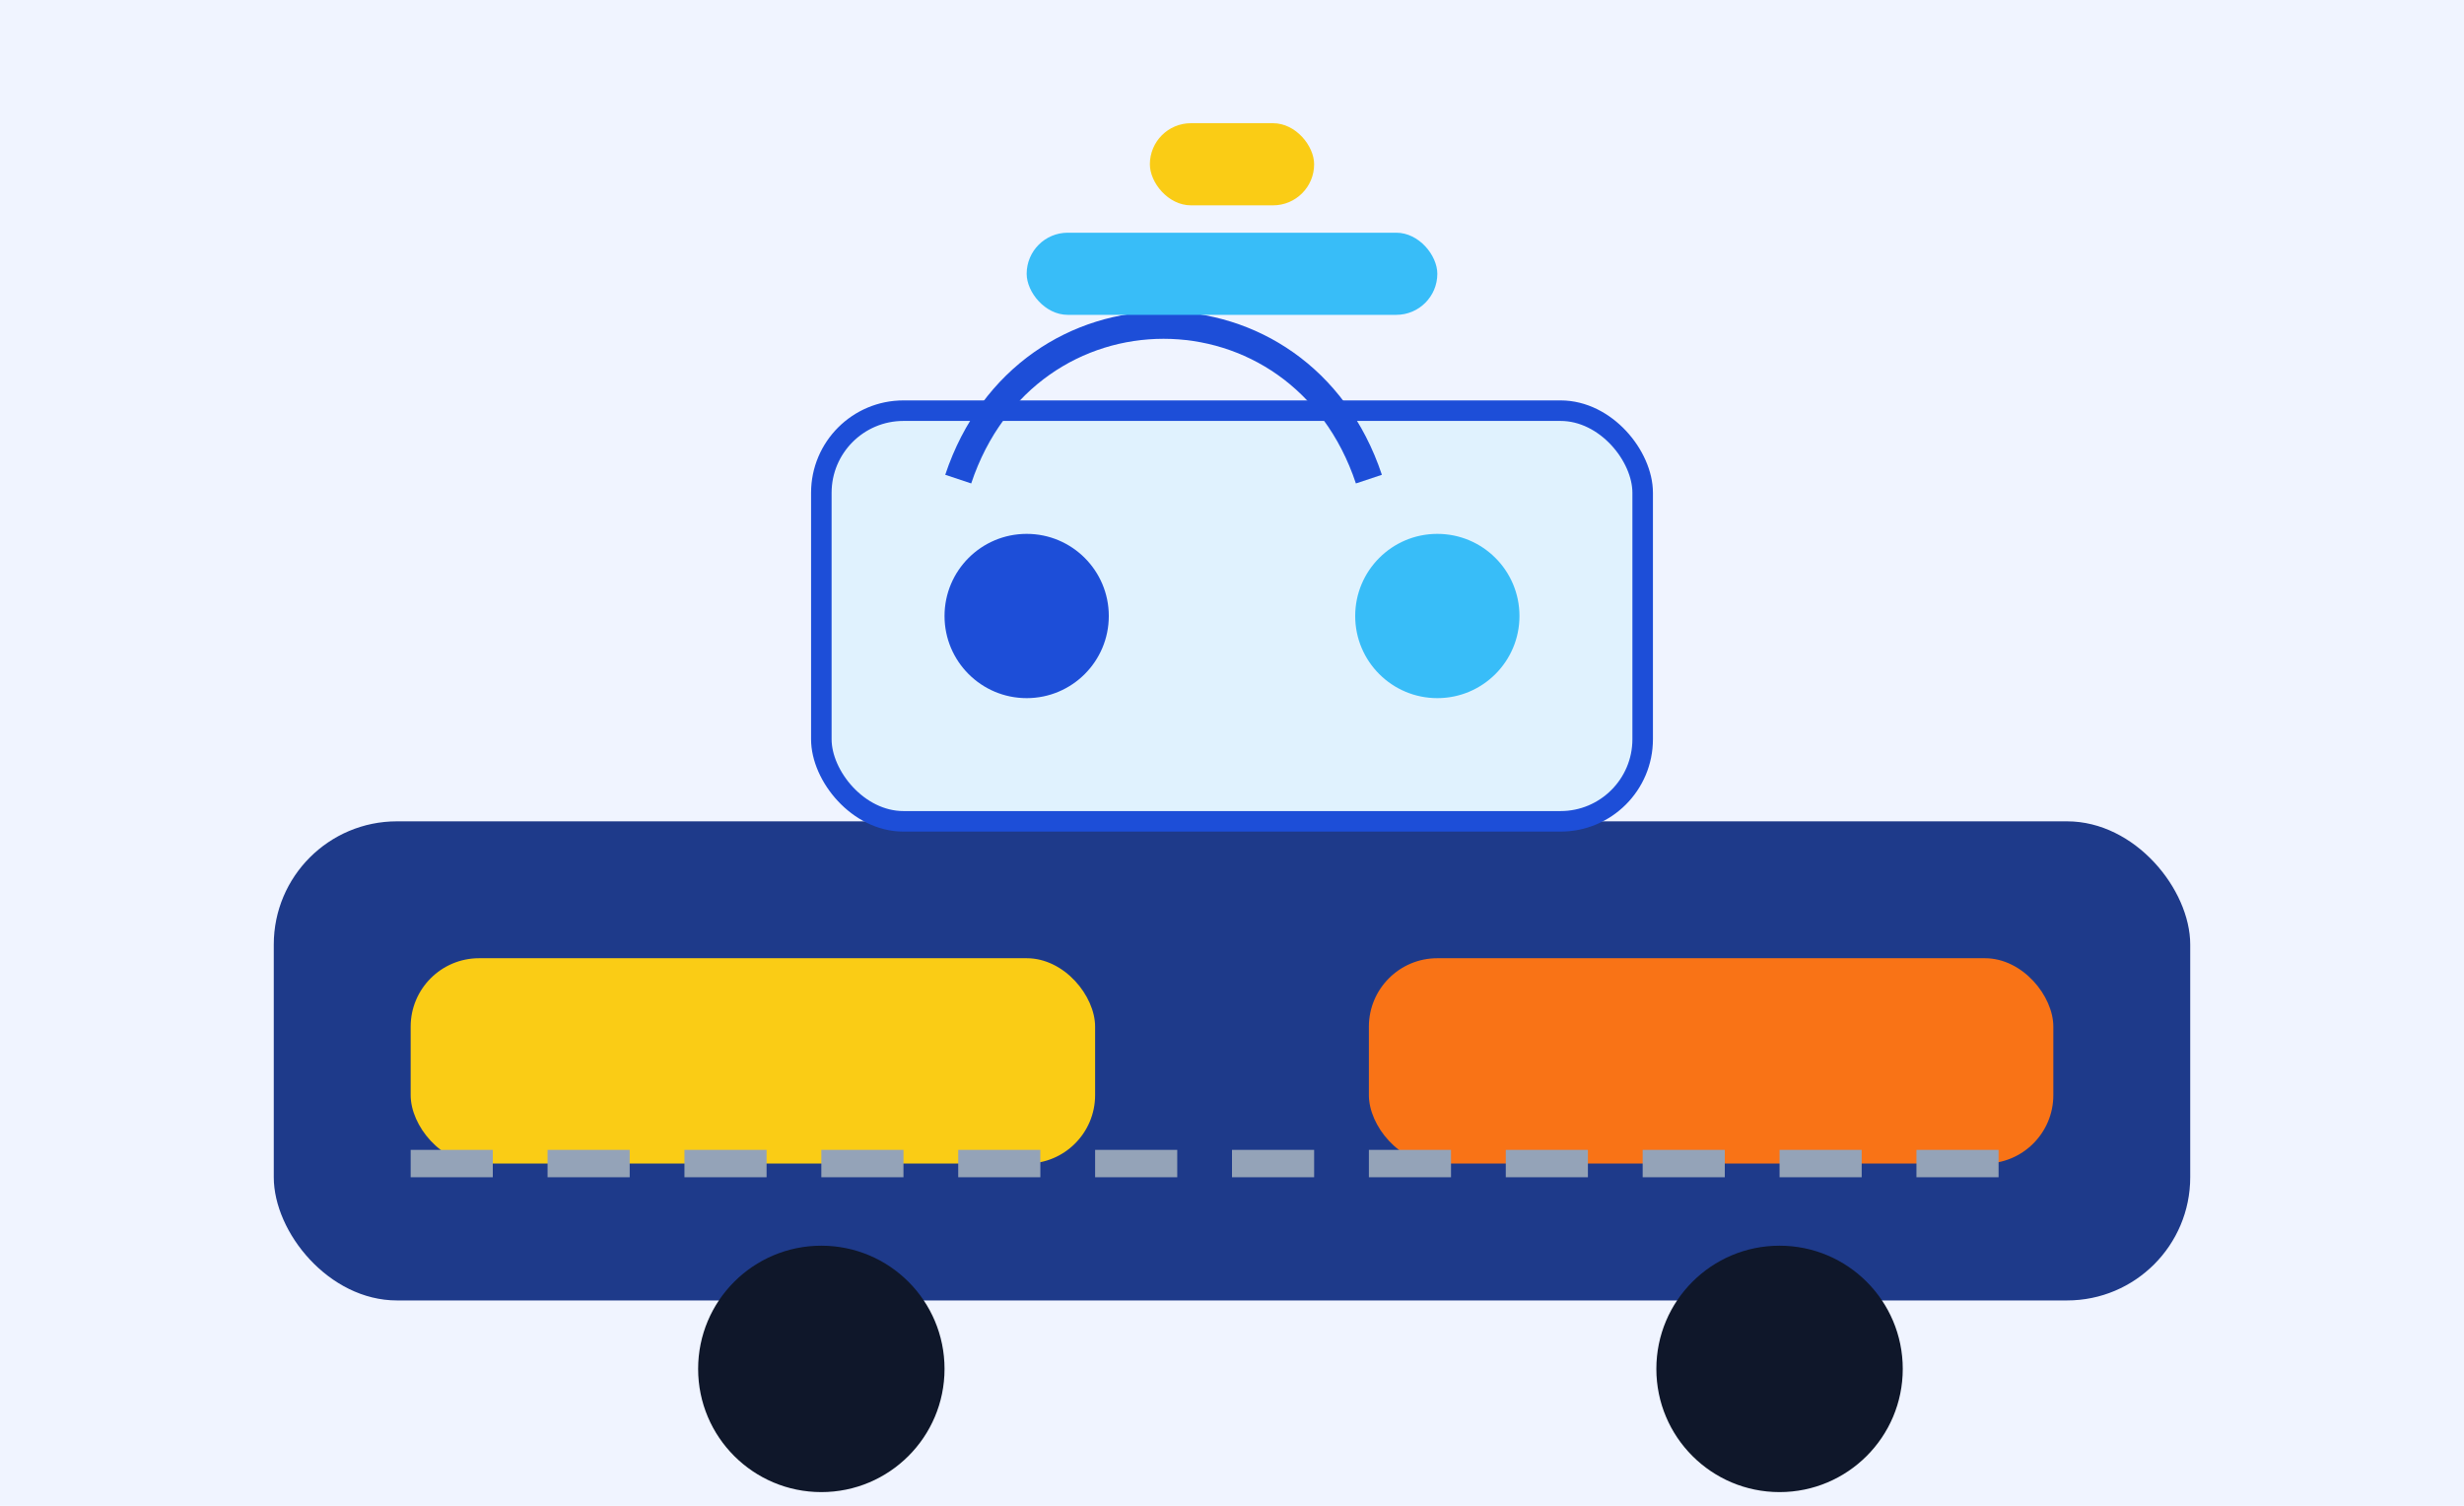 <svg xmlns="http://www.w3.org/2000/svg" width="360" height="220" viewBox="0 0 360 220">
  <rect x="0" y="0" width="360" height="220" fill="#f0f4ff"/>
  <rect x="40" y="120" width="280" height="70" rx="18" fill="#1e3a8a"/>
  <rect x="60" y="140" width="100" height="30" rx="10" fill="#facc15"/>
  <rect x="200" y="140" width="100" height="30" rx="10" fill="#f97316"/>
  <circle cx="120" cy="200" r="18" fill="#0f172a"/>
  <circle cx="260" cy="200" r="18" fill="#0f172a"/>
  <rect x="120" y="60" width="120" height="60" rx="12" fill="#e0f2fe" stroke="#1d4ed8" stroke-width="3"/>
  <circle cx="150" cy="90" r="12" fill="#1d4ed8"/>
  <circle cx="210" cy="90" r="12" fill="#38bdf8"/>
  <path d="M140 70 C150 40 190 40 200 70" fill="none" stroke="#1d4ed8" stroke-width="4"/>
  <path d="M60 170 H300" stroke="#94a3b8" stroke-width="4" stroke-dasharray="12 8"/>
  <rect x="150" y="34" width="60" height="12" rx="6" fill="#38bdf8"/>
  <rect x="168" y="18" width="24" height="12" rx="6" fill="#facc15"/>
</svg>
